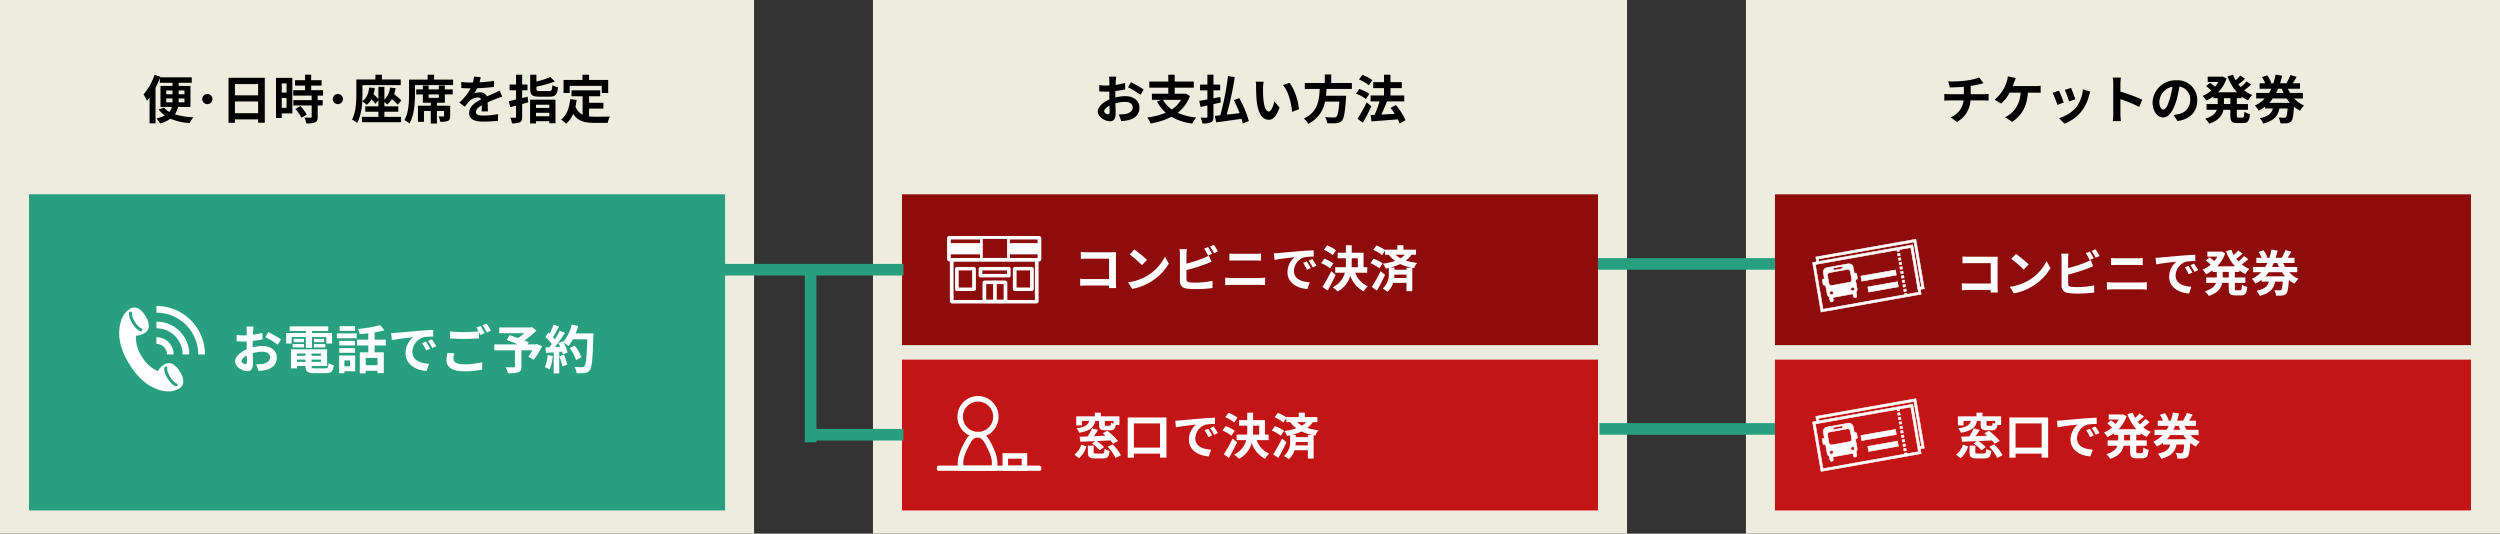 <svg xmlns="http://www.w3.org/2000/svg" xmlns:xlink="http://www.w3.org/1999/xlink" width="862" height="184" viewBox="0 0 862 184">
  <rect x="0" y="0" width="862" height="184" fill="#333333" stroke="none"/>
  <defs>
    <clipPath id="clip-path">
      <path id="パス_545557" data-name="パス 545557" d="M0,0H36.012V25.659H0Z" fill="#fff"/>
    </clipPath>
    <clipPath id="clip-path-2">
      <rect id="長方形_30734" data-name="長方形 30734" width="29.561" height="29.455" fill="#fff"/>
    </clipPath>
  </defs>
  <g id="nagare_tel" transform="translate(-275 -2462)">
    <rect id="長方形_31153" data-name="長方形 31153" width="260" height="184" transform="translate(275 2462)" fill="#edecde"/>
    <rect id="長方形_31157" data-name="長方形 31157" width="260" height="184" transform="translate(877 2462)" fill="#edecde"/>
    <rect id="長方形_31155" data-name="長方形 31155" width="260" height="184" transform="translate(576 2462)" fill="#edecde"/>
    <rect id="長方形_31154" data-name="長方形 31154" width="240" height="109" transform="translate(285 2529)" fill="#28a080"/>
    <path id="パス_545675" data-name="パス 545675" d="M-72.684-5.706V-7.038h2.16v.63c0,.216,0,.468-.018.7Zm0-4.1h2.16V-8.5h-2.16Zm6.282,0V-8.5h-2V-9.81Zm0,4.1h-2.016c.018-.234.018-.468.018-.684v-.648h2Zm2.07,1.566v-7.236H-68.4v-1.08h4.518v-1.872H-74.808l.09-.234-2.016-.63a19.243,19.243,0,0,1-3.78,6.75,15.517,15.517,0,0,1,1.17,2.214,12.889,12.889,0,0,0,.918-1.152V1.53h2.052V-10.71A33.887,33.887,0,0,0-74.9-14.058v1.6h4.374v1.08h-4.14V-4.14h3.924A4.3,4.3,0,0,1-71.6-2.394,6.659,6.659,0,0,1-73.44-3.906l-1.854.648A9.429,9.429,0,0,0-73.152-1.17a10.367,10.367,0,0,1-2.916.99,9.854,9.854,0,0,1,1.3,1.764A11.723,11.723,0,0,0-71.244-.072,20.642,20.642,0,0,0-64.6,1.44a8.448,8.448,0,0,1,1.3-2,25.254,25.254,0,0,1-6.408-1.026,7.3,7.3,0,0,0,1.1-2.556Zm4.068-2.7A1.752,1.752,0,0,0-58.5-5.094,1.748,1.748,0,0,0-56.754-6.84,1.748,1.748,0,0,0-58.5-8.586,1.752,1.752,0,0,0-60.264-6.84ZM-49-1.98V-6.012H-41V-1.98ZM-41-12.006v3.87H-49v-3.87Zm-10.206-2.16V1.35H-49V.18H-41V1.314h2.3v-15.48Zm20.016,1.926v3.168H-32.85V-12.24ZM-32.85-3.816V-7.2h1.656v3.384ZM-29.2-14.148H-34.83V-.324h1.98V-1.908H-29.2ZM-28.134-3.42A12.663,12.663,0,0,1-26.082-.4l1.836-1.062A12.42,12.42,0,0,0-26.424-4.41Zm9.522-4.608V-9.9h-4.1v-1.584h3.6v-1.872h-3.6v-1.89h-2.106v1.89h-3.456v1.872h3.456V-9.9H-28.89v1.872h6.354V-6.48h-6.318v1.854h6.318v3.87c0,.252-.09.324-.378.324-.27,0-1.278,0-2.142-.036a7.22,7.22,0,0,1,.684,2.016,7.969,7.969,0,0,0,3.006-.36c.7-.324.9-.864.9-1.89V-4.626h1.728V-6.48h-1.728V-8.028Zm3.348,1.188A1.752,1.752,0,0,0-13.5-5.094,1.748,1.748,0,0,0-11.754-6.84,1.748,1.748,0,0,0-13.5-8.586,1.752,1.752,0,0,0-15.264-6.84Zm17.8,4.356H7.326V-4.338H2.538V-5.85a8.041,8.041,0,0,1,.954.882,6.686,6.686,0,0,0,1.62-1.854A22.073,22.073,0,0,1,7.146-4.9L8.388-6.372A31.476,31.476,0,0,0,5.9-8.532,11.623,11.623,0,0,0,6.39-10.6l-1.908-.216A6.514,6.514,0,0,1,2.538-6.66v-4.392H.468v4.194A20.926,20.926,0,0,0-1.206-8.514a12.393,12.393,0,0,0,.432-2.16l-1.944-.144c-.216,2.088-.9,3.726-2.376,4.716.054-.954.072-1.836.072-2.61v-2.934H8.172v-1.962h-6.5v-1.62H-.558v1.62h-6.57V-8.73c0,2.628-.108,6.39-1.512,8.964A8.332,8.332,0,0,1-6.822,1.422,19.236,19.236,0,0,0-5.094-6.1a12.083,12.083,0,0,1,1.548,1.26,6.741,6.741,0,0,0,1.62-1.926A13.385,13.385,0,0,1-.558-5.2L.468-6.426v2.088H-4.05v1.854H.468V-.7H-5.184V1.134H8.3V-.7H2.538Zm18.774-4.77H17.784V-8.442h3.528Zm2.07-4.248h-2.07v1.332H17.784V-11.5H15.8v1.332H13.518v1.728H15.8V-5.58H18.54v1.026H14.112v5.58h2.07V-2.736H18.54v4.32h2.106v-4.32h2.466v1.674c0,.162-.072.216-.288.216-.216.018-.936.018-1.6-.018A7.391,7.391,0,0,1,21.8.99,6.882,6.882,0,0,0,24.408.7c.666-.306.81-.828.81-1.728V-4.554H20.646V-5.58h2.736V-8.442h2.7V-10.17h-2.7Zm-3.708-2.052v-1.674H17.442v1.674H11.034v5.04c0,2.628-.108,6.372-1.6,8.928a7.794,7.794,0,0,1,1.746,1.17c1.638-2.772,1.908-7.2,1.908-10.1v-3.15h13.14v-1.89ZM38.214-2.592c-.018-.81-.054-2.124-.072-3.114,1.1-.5,2.106-.9,2.9-1.206a18.9,18.9,0,0,1,2.124-.756l-.9-2.07c-.648.306-1.278.612-1.962.918-.738.324-1.494.63-2.412,1.062a2.428,2.428,0,0,0-2.376-1.386,5.579,5.579,0,0,0-2.016.36,10.889,10.889,0,0,0,1.026-1.8,58.07,58.07,0,0,0,5.814-.468l.018-2.088a41.162,41.162,0,0,1-5.04.522c.216-.72.342-1.332.432-1.764l-2.34-.2a9.92,9.92,0,0,1-.36,2.034h-.864a22.87,22.87,0,0,1-3.132-.2v2.088c.972.09,2.286.126,3.006.126h.216a17.424,17.424,0,0,1-3.924,4.9l1.908,1.422a22.829,22.829,0,0,1,1.656-1.962A4.411,4.411,0,0,1,34.7-7.4a1.393,1.393,0,0,1,1.242.612C33.912-5.742,31.752-4.3,31.752-2.034c0,2.3,2.106,2.97,4.9,2.97a49.319,49.319,0,0,0,5.04-.288l.072-2.322a27.265,27.265,0,0,1-5.058.522c-1.746,0-2.592-.27-2.592-1.26,0-.882.72-1.584,2.034-2.3-.018.774-.036,1.6-.072,2.124Zm13.7-5.076c-.612.162-1.242.324-1.872.486v-2.7h1.836v-1.98H50.04v-3.366H47.934v3.366H45.7v1.98h2.232v3.2c-.918.216-1.782.414-2.5.576l.5,2.034,2-.5V-.738c0,.252-.09.324-.342.342-.234,0-.954,0-1.656-.036A7.63,7.63,0,0,1,46.53,1.53a5.993,5.993,0,0,0,2.718-.378c.612-.342.792-.846.792-1.908V-5.13c.72-.2,1.422-.4,2.124-.594ZM59.4-4.878v1.1H54.81v-1.1ZM54.81-.918V-2.106H59.4V-.918ZM52.776,1.566H54.81V.792H59.4v.7h2.124V-6.642H52.776ZM56.16-9.594c-1.026,0-1.206-.09-1.206-.774v-.756a38.745,38.745,0,0,0,6.372-1.782l-1.584-1.548a28.628,28.628,0,0,1-4.788,1.584v-2.358H52.812v4.878c0,2.07.648,2.682,3.15,2.682h3.492c2.052,0,2.682-.684,2.952-3.222a5.792,5.792,0,0,1-1.944-.774c-.126,1.782-.27,2.07-1.17,2.07Zm10.26-1.8H77.49v2.466H79.7v-4.5H73.116v-1.8H70.848v1.8H64.314v4.5H66.42ZM73.1-3.546h4.95V-5.562H73.1v-2.25H76.95V-9.846h-9.9v2.034h3.834v6.354a4.845,4.845,0,0,1-2.448-2.826c.162-.72.288-1.476.4-2.286L66.6-6.786c-.324,3.078-1.206,5.562-3.15,7a13.107,13.107,0,0,1,1.764,1.458,9.185,9.185,0,0,0,2.412-3.42c1.62,2.574,4.086,3.114,7.416,3.114h4.5A8,8,0,0,1,80.3-.81c-1.206.054-4.176.054-5.148.054A18.6,18.6,0,0,1,73.1-.864Z" transform="translate(405 2503)"/>
    <path id="パス_545674" data-name="パス 545674" d="M-48.978-1.6c-.468,0-1.3-.5-1.3-1.044,0-.63.72-1.368,1.818-1.926.036.936.054,1.746.054,2.2C-48.4-1.764-48.654-1.6-48.978-1.6ZM-46.44-8.01c0-.522,0-1.062.018-1.6a34.426,34.426,0,0,0,3.4-.558l-.054-2.232a24.411,24.411,0,0,1-3.276.666c.018-.45.036-.882.054-1.278.036-.45.108-1.224.144-1.548H-48.6A14.151,14.151,0,0,1-48.474-13c0,.306,0,.828-.018,1.458-.36.018-.7.036-1.026.036a19.529,19.529,0,0,1-2.466-.144l.036,2.16c.774.072,1.674.09,2.484.09.288,0,.612-.018.954-.036v1.494c0,.414,0,.828.018,1.242-2.178.954-4,2.556-4,4.122,0,1.89,2.466,3.384,4.212,3.384,1.152,0,1.962-.576,1.962-2.79,0-.612-.054-1.98-.09-3.4a12.654,12.654,0,0,1,3.348-.486c1.548,0,2.628.7,2.628,1.908,0,1.3-1.152,2.034-2.592,2.286a13.627,13.627,0,0,1-2.2.126l.828,2.286A14.523,14.523,0,0,0-42.048.45c2.826-.7,3.924-2.286,3.924-4.392,0-2.448-2.16-3.906-4.9-3.906a14.508,14.508,0,0,0-3.42.468Zm4.392-2.88A27.078,27.078,0,0,1-37.764-8.3l1.08-1.836a39.377,39.377,0,0,0-4.374-2.5ZM-23.8-6.57a9.618,9.618,0,0,1-3.168,3.312A9.647,9.647,0,0,1-29.988-6.57Zm1.584-2.178-.378.072h-3.366v-2.088h6.588v-2.124h-6.588v-2.34H-28.17v2.34h-6.552v2.124h6.552v2.088h-5.652V-6.57h3.33l-1.584.54a13.911,13.911,0,0,0,3.024,3.888A23.723,23.723,0,0,1-35.442-.5a8.155,8.155,0,0,1,1.17,2.07A24.008,24.008,0,0,0-27.09-.72,19.188,19.188,0,0,0-19.926,1.6,11,11,0,0,1-18.558-.486a20.865,20.865,0,0,1-6.39-1.62,12.726,12.726,0,0,0,4.23-5.8ZM-10.08-5.67l-.144-1.89c-.792.162-1.584.306-2.376.468V-9.846h2.3v-1.98h-2.3v-3.42h-2.088v3.42h-2.538v1.98h2.538V-6.7c-1.062.18-2.016.36-2.808.468l.45,2.106c.72-.144,1.512-.324,2.358-.5V-.81c0,.288-.108.378-.378.4-.252,0-1.134,0-1.944-.036A8.06,8.06,0,0,1-16.4,1.566a6.925,6.925,0,0,0,2.952-.4c.63-.342.846-.864.846-1.962v-4.3ZM-.4.756A37.572,37.572,0,0,0-3.69-7.164L-5.58-6.5a46.919,46.919,0,0,1,2,4.518c-1.512.18-3.024.36-4.446.5A113.485,113.485,0,0,0-5.256-14.4l-2.34-.378A93.194,93.194,0,0,1-10.242-1.224c-.7.072-1.332.126-1.89.18l.468,2.232C-9.288.846-6.03.432-2.916-.036c.162.576.306,1.116.4,1.584ZM4.716-12.816,1.98-12.852a10.331,10.331,0,0,1,.126,1.8c0,1.1.036,3.168.2,4.806C2.808-1.458,4.518.306,6.462.306c1.44,0,2.556-1.1,3.744-4.194l-1.8-2.16c-.342,1.4-1.044,3.492-1.89,3.492C5.4-2.556,4.86-4.3,4.608-6.876,4.5-8.154,4.482-9.5,4.5-10.656A14.125,14.125,0,0,1,4.716-12.816Zm8.91.378-2.268.756c1.944,2.2,2.9,6.39,3.168,9.252l2.358-.9C16.686-6.066,15.318-10.368,13.626-12.438Zm21.492,2.106v-2.052h-7.11v-2.934H25.794v2.934H18.9v2.052h5.148c-.2,3.852-.612,7.956-5.472,10.206a6.843,6.843,0,0,1,1.512,1.818,10.566,10.566,0,0,0,5.778-7.668h4.95C30.564-2.7,30.24-1.134,29.772-.738a1.155,1.155,0,0,1-.864.234c-.522,0-1.782,0-3.024-.126a4.981,4.981,0,0,1,.756,2.106,24.654,24.654,0,0,0,3.078,0A2.657,2.657,0,0,0,31.662.648c.72-.792,1.1-2.808,1.422-7.7a8.757,8.757,0,0,0,.072-.936H26.208c.09-.774.144-1.566.2-2.34Zm7.092-3.024a15.8,15.8,0,0,0-3.438-1.836l-1.188,1.6a13.729,13.729,0,0,1,3.366,1.98Zm-1.062,4.7a14.5,14.5,0,0,0-3.474-1.674l-1.1,1.62A13.867,13.867,0,0,1,39.96-6.858Zm-.9,2.952A53.793,53.793,0,0,1,37.062-.054l1.854,1.368c1.008-1.728,2.052-3.78,2.934-5.652ZM53.622.468a20.943,20.943,0,0,0-3.33-5.238L48.456-3.8c.486.63.99,1.332,1.44,2.052-1.584.09-3.186.18-4.626.252.648-1.35,1.368-3.006,1.944-4.518l-.072-.018H53.19V-8.082H48.438V-10.62h3.906v-2.052H48.438v-2.556H46.206v2.556H42.48v2.052h3.726v2.538H41.58V-6.03h3.078a32.613,32.613,0,0,1-1.71,4.662l-1.35.054.288,2.16c2.43-.18,5.832-.414,9.09-.7a9.94,9.94,0,0,1,.612,1.422Z" transform="translate(706 2503)"/>
    <path id="パス_545673" data-name="パス 545673" d="M-52.506-8.514v-2.862a29.058,29.058,0,0,0,3.024-.594c.306-.072.774-.2,1.386-.342l-1.476-1.98a19.51,19.51,0,0,1-4.536,1.08,42.477,42.477,0,0,1-6.138.288l.558,2.088c1.206-.036,3.1-.09,4.824-.234v2.556H-59.94A15.669,15.669,0,0,1-61.6-8.622V-6.3c.468-.036,1.134-.072,1.692-.072h4.95a7.124,7.124,0,0,1-4.518,5.85l2.286,1.548a9.017,9.017,0,0,0,4.608-7.4h4.662c.486,0,1.1.036,1.584.072V-8.622c-.4.036-1.26.108-1.638.108Zm14.49-2.808c.2-.468.36-.936.5-1.314s.378-1.008.576-1.458l-2.772-.558a7.071,7.071,0,0,1-.378,1.854A11.313,11.313,0,0,1-41.13-10.35a13.784,13.784,0,0,1-3.114,3.708l2.268,1.368a14.759,14.759,0,0,0,2.9-3.78h3.8c-.288,3.762-1.782,5.976-3.672,7.416A6.7,6.7,0,0,1-40.662-.63l2.43,1.62c3.258-2.052,5.13-5.256,5.454-10.044h2.52a18.606,18.606,0,0,1,1.872.072v-2.466a11.8,11.8,0,0,1-1.872.126Zm20.106.612-2.142.7a29.981,29.981,0,0,1,1.458,4l2.16-.756C-16.686-7.6-17.568-9.936-17.91-10.71Zm4.1.5a12.131,12.131,0,0,1-2.286,6.174A12.112,12.112,0,0,1-22.068-.27l1.89,1.926a14.057,14.057,0,0,0,6.03-4.464A14.514,14.514,0,0,0-11.7-8.082c.108-.36.216-.738.432-1.314Zm-8.28.45-2.16.774a36.357,36.357,0,0,1,1.638,4.158l2.2-.828C-20.772-6.66-21.636-8.838-22.086-9.756ZM6.642-6.624A58.789,58.789,0,0,0-.882-9.414V-12.06A19.576,19.576,0,0,1-.72-14.238H-3.528a12.554,12.554,0,0,1,.18,2.178V-1.728a19.261,19.261,0,0,1-.18,2.5H-.72c-.072-.72-.162-1.98-.162-2.5V-6.822a51.991,51.991,0,0,1,6.5,2.682ZM13.914-3.24c-.666,0-1.386-.882-1.386-2.682a5.589,5.589,0,0,1,4.518-5.166,28.612,28.612,0,0,1-.954,4.32C15.372-4.356,14.652-3.24,13.914-3.24ZM18.81.738c4.5-.684,6.8-3.348,6.8-7.092a6.8,6.8,0,0,0-7.2-6.966,7.949,7.949,0,0,0-8.208,7.632C10.206-2.682,11.88-.5,13.842-.5c1.944,0,3.492-2.2,4.554-5.8a38.738,38.738,0,0,0,1.062-4.842,4.412,4.412,0,0,1,3.726,4.716,4.826,4.826,0,0,1-4.05,4.77c-.468.108-.972.2-1.656.288Zm18.216-5.85H34.812V-7.146h2.214ZM40.9-7.146v-.576a12.543,12.543,0,0,0,2.214,1.35,8.164,8.164,0,0,1,1.476-1.854A11.045,11.045,0,0,1,41.8-9.864a29.548,29.548,0,0,0,2.376-1.944l-1.566-1.116A17.436,17.436,0,0,1,40.59-10.98c-.288-.306-.558-.612-.81-.936.738-.54,1.566-1.242,2.3-1.908l-1.62-1.152a17,17,0,0,1-1.6,1.674,12.5,12.5,0,0,1-.9-1.926l-1.926.54A16.468,16.468,0,0,0,39.312-9.18H32.8a12.337,12.337,0,0,0,2.934-4.788l-1.44-.666-.378.072h-4.7v1.836h3.672a10.069,10.069,0,0,1-1.134,1.62c-.5-.432-1.188-.954-1.728-1.332l-1.35,1.116a19.211,19.211,0,0,1,1.782,1.53,11.137,11.137,0,0,1-2.988,1.854,9.308,9.308,0,0,1,1.3,1.62A14.713,14.713,0,0,0,31.158-7.74v.594H32.67v2.034H28.818V-3.15h3.564c-.45,1.206-1.53,2.322-4.014,3.078a8.159,8.159,0,0,1,1.368,1.71c3.33-1.116,4.518-2.9,4.914-4.788h2.376v1.962c0,2,.486,2.628,2.43,2.628h1.962c1.584,0,2.142-.72,2.358-3.1A5.33,5.33,0,0,1,41.85-2.5C41.778-.81,41.688-.45,41.22-.45H39.834c-.5,0-.576-.108-.576-.756V-3.15h3.834V-5.112H39.258V-7.146Zm9.522,1.62a12.475,12.475,0,0,0,1.224-1.512h4.806A11.955,11.955,0,0,0,57.6-5.526ZM54.774-10.4c.18.5.378.972.594,1.44H52.812c.234-.468.468-.954.666-1.44Zm7.254,3.366V-8.964h-4.41a13.548,13.548,0,0,1-.738-1.44h4.158v-1.89H58.554c.4-.63.882-1.422,1.314-2.214l-2.124-.63a18.6,18.6,0,0,1-1.35,2.754l.27.09h-2.5c.27-.846.5-1.728.7-2.61l-2.25-.378a21.3,21.3,0,0,1-.738,2.988H50.544l.576-.216a11.288,11.288,0,0,0-1.4-2.538l-1.782.648a13.248,13.248,0,0,1,1.116,2.106H47.106v1.89h4.032a13.8,13.8,0,0,1-.774,1.44H45.936v1.926h2.952a11.318,11.318,0,0,1-3.4,2.43A10.312,10.312,0,0,1,46.8-2.862a13.638,13.638,0,0,0,2.214-1.4V-3.6H51.7C51.282-2.034,50.31-.9,47.16-.234A5.948,5.948,0,0,1,48.348,1.6c3.924-1.008,5.112-2.754,5.6-5.2h2.826c-.144,1.89-.324,2.736-.576,2.988a.829.829,0,0,1-.648.2c-.36,0-1.1-.018-1.908-.072a4.271,4.271,0,0,1,.63,2,15.708,15.708,0,0,0,2.34-.036A2.1,2.1,0,0,0,58.032.792c.486-.54.738-1.926.936-4.986a11.653,11.653,0,0,0,2.106,1.35,7.485,7.485,0,0,1,1.4-1.764,9.816,9.816,0,0,1-3.42-2.43Z" transform="translate(1007 2503)"/>
    <g id="グループ_108462" data-name="グループ 108462" transform="translate(-17543 655)">
      <rect id="長方形_31127" data-name="長方形 31127" width="240" height="52" transform="translate(18430 1931)" fill="#c31515"/>
      <path id="パス_545583" data-name="パス 545583" d="M19.6,17.032l.3,1.751,10.24-1.813-.305-1.75ZM30.925,6.946l-.809.139.132.769.808-.139Zm-1.792,4.236-11.919,2.1.3,1.75,11.92-2.1Zm.852-4.867.809-.138-.131-.769-.809.138Zm1.2,2.17-.808.138.131.769.808-.138Zm-.657-3.846-.069-.4-.809.138.069.4Zm1.424,13.216.131.769.809-.138-.131-.769Zm5.761.01,1.377-.244L36.184.58,1.67,6.7l.285,1.669L.577,8.616,3.486,25.657,38,19.534l-.068-.4Zm-4.636,1.71-.054-.32-.809.138.055.325L4.155,24.705,1.522,9.28l.571-.1L30.627,4.118l3.795-.673,1.231,7.207,1.4,8.218Zm2.01-17.081L2.762,8.228l-.147-.861,32.9-5.836,2.634,15.425-.571.1ZM32.5,16.178l-.809.138.131.769.809-.138Zm-.789-4.616L30.9,11.7l.131.769.808-.138Zm-.263-1.539-.808.138.131.769.808-.138Zm.526,3.078-.809.138.131.769.809-.138Zm.263,1.538-.809.139.131.769.809-.138ZM15.258,12.277a.449.449,0,0,0-.28.175l-.392-2.159A1.533,1.533,0,0,0,12.8,9.057L5.513,10.38a1.534,1.534,0,0,0-1.235,1.783l.4,2.2a.449.449,0,0,0-.732.424l.23,1.267a.449.449,0,0,0,.834.14L5.6,19.452a1.529,1.529,0,0,0,.748,1.057l.217,1.2a.579.579,0,0,0,1.14-.207l-.153-.841L14.5,19.4l.153.841a.579.579,0,0,0,1.14-.207l-.217-1.2a1.529,1.529,0,0,0,.329-1.253l-.584-3.217a.45.45,0,0,0,.687-.458l-.23-1.267A.45.45,0,0,0,15.258,12.277ZM7.985,10.423,10.5,9.966a.4.4,0,0,1,.144.792l-2.519.457a.4.4,0,0,1-.144-.792ZM5.7,13.1a.876.876,0,0,1,.705-1.019l6.15-1.116a.876.876,0,0,1,1.019.706l.494,2.724a.876.876,0,0,1-.706,1.019l-6.15,1.116A.876.876,0,0,1,6.2,15.82Zm1.661,6.539a.619.619,0,0,1-.873-.36.63.63,0,1,1,.873.36Zm6.4-1.775a.63.63,0,1,1,.734.508.643.643,0,0,1-.734-.508Z" transform="translate(18442.414 1943.882)" fill="#fff" stroke="#fff" stroke-miterlimit="10" stroke-width="0.2"/>
      <path id="パス_545678" data-name="パス 545678" d="M13.94-10.557a4.155,4.155,0,0,1-.867-.408c-.068.952-.136,1.105-.476,1.105H11.424c-.391,0-.476-.051-.476-.442v-1.224H13.94ZM3.026-11.526h2.55c-.391,1.309-1.275,2.108-4.42,2.55a5,5,0,0,1,.986,1.53c3.859-.7,5.049-1.972,5.525-4.08H8.942v1.241c0,1.5.408,1.972,2.159,1.972h1.7c1.224,0,1.717-.408,1.9-1.836H15.98v-2.975H9.571v-1.258H7.5v1.258H1.088v3.145H3.026ZM15.5-4.607a22.212,22.212,0,0,0-3.689-3.5L10.2-7.293c.323.255.646.544.986.85-1.36.051-2.72.119-4.012.17.493-.68,1-1.428,1.462-2.159L6.528-8.959A16.886,16.886,0,0,1,5.032-6.2c-1.037.051-1.989.085-2.8.1L2.5-4.352c1.445-.068,3.247-.136,5.168-.221l-1.173.8A14,14,0,0,1,9.18-1.411L10.659-2.5A12.211,12.211,0,0,0,8.16-4.59c1.513-.068,3.111-.153,4.675-.221a14.126,14.126,0,0,1,.935,1.122ZM2.023,1.309a7.811,7.811,0,0,0,2.55-4.046L2.822-3.366A6.574,6.574,0,0,1,.442.085Zm5.9-1.6c-.714,0-.833-.068-.833-.527v-2.21H5.1V-.8c0,1.666.51,2.193,2.567,2.193h2.584c1.581,0,2.125-.527,2.329-2.6a5.8,5.8,0,0,1-1.734-.7c-.068,1.394-.187,1.615-.8,1.615ZM11.934-2.6a14.866,14.866,0,0,1,2.7,3.825L16.473.289a15.007,15.007,0,0,0-2.856-3.74Zm9.027.272v-8.347h9.01v8.347Zm-2.125-10.4V1.139h2.125V-.238h9.01V1.105H32.2V-12.733ZM46.58-8.84l-1.258.527A13.117,13.117,0,0,1,46.648-5.95l1.292-.578A22.281,22.281,0,0,0,46.58-8.84Zm1.9-.782-1.241.578a14.955,14.955,0,0,1,1.394,2.295l1.275-.612A25.43,25.43,0,0,0,48.484-9.622ZM35.241-11.628l.221,2.312c1.955-.425,5.491-.8,6.953-.952a6.676,6.676,0,0,0-2.482,5.185C39.933-1.428,43.265.476,46.8.7l.782-2.329c-2.856-.136-5.44-1.139-5.44-3.91A5.11,5.11,0,0,1,45.7-10.251a17.385,17.385,0,0,1,3.247-.221l-.017-2.176c-1.19.051-3.026.153-4.76.289-3.077.272-5.865.527-7.276.646C36.567-11.679,35.921-11.645,35.241-11.628Zm25.228,6.8H58.378V-6.749h2.091Zm3.655-1.921v-.544a11.846,11.846,0,0,0,2.091,1.275,7.711,7.711,0,0,1,1.394-1.751,10.432,10.432,0,0,1-2.635-1.547,27.9,27.9,0,0,0,2.244-1.836l-1.479-1.054a16.467,16.467,0,0,1-1.9,1.836c-.272-.289-.527-.578-.765-.884.7-.51,1.479-1.173,2.176-1.8l-1.53-1.088A16.054,16.054,0,0,1,62.2-12.563a11.808,11.808,0,0,1-.85-1.819l-1.819.51a15.553,15.553,0,0,0,3.094,5.2H56.474a11.652,11.652,0,0,0,2.771-4.522l-1.36-.629-.357.068H53.091v1.734h3.468a9.51,9.51,0,0,1-1.071,1.53c-.476-.408-1.122-.9-1.632-1.258l-1.275,1.054a18.144,18.144,0,0,1,1.683,1.445A10.518,10.518,0,0,1,51.442-7.5a8.791,8.791,0,0,1,1.224,1.53A13.9,13.9,0,0,0,54.927-7.31v.561h1.428v1.921H52.717v1.853h3.366c-.425,1.139-1.445,2.193-3.791,2.907a7.705,7.705,0,0,1,1.292,1.615C56.729.493,57.851-1.19,58.225-2.975h2.244v1.853c0,1.887.459,2.482,2.295,2.482h1.853c1.5,0,2.023-.68,2.227-2.924a5.034,5.034,0,0,1-1.819-.8c-.068,1.6-.153,1.938-.6,1.938H63.121c-.476,0-.544-.1-.544-.714V-2.975H66.2V-4.828H62.577V-6.749Zm8.993,1.53a11.783,11.783,0,0,0,1.156-1.428h4.539A11.291,11.291,0,0,0,79.9-5.219Zm4.114-4.607c.17.476.357.918.561,1.36H75.378c.221-.442.442-.9.629-1.36Zm6.851,3.179V-8.466H79.917a12.8,12.8,0,0,1-.7-1.36h3.927v-1.785H80.8c.374-.6.833-1.343,1.241-2.091L80.036-14.3a17.562,17.562,0,0,1-1.275,2.6l.255.085H76.653c.255-.8.476-1.632.663-2.465l-2.125-.357a20.117,20.117,0,0,1-.7,2.822H73.236l.544-.2a10.661,10.661,0,0,0-1.326-2.4l-1.683.612a12.512,12.512,0,0,1,1.054,1.989H69.989v1.785H73.8a13.034,13.034,0,0,1-.731,1.36H68.884v1.819h2.788a10.689,10.689,0,0,1-3.213,2.3A9.739,9.739,0,0,1,69.7-2.7a12.88,12.88,0,0,0,2.091-1.326V-3.4h2.533C73.933-1.921,73.015-.85,70.04-.221a5.618,5.618,0,0,1,1.122,1.734c3.706-.952,4.828-2.6,5.287-4.913h2.669c-.136,1.785-.306,2.584-.544,2.822a.783.783,0,0,1-.612.187c-.34,0-1.037-.017-1.8-.068a4.034,4.034,0,0,1,.6,1.887,14.835,14.835,0,0,0,2.21-.034A1.98,1.98,0,0,0,80.308.748c.459-.51.7-1.819.884-4.709a11.006,11.006,0,0,0,1.989,1.275,7.069,7.069,0,0,1,1.326-1.666,9.271,9.271,0,0,1-3.23-2.3Z" transform="translate(18492 1963.667)" fill="#fff"/>
    </g>
    <g id="グループ_108463" data-name="グループ 108463" transform="translate(-17543 655)">
      <rect id="長方形_31128" data-name="長方形 31128" width="240" height="52" transform="translate(18129 1931)" fill="#c31515"/>
      <g id="グループ_108450" data-name="グループ 108450" transform="translate(18141.029 1943.668)">
        <g id="マスクグループ_4" data-name="マスクグループ 4" transform="translate(0 0)" clip-path="url(#clip-path)">
          <path id="パス_545554" data-name="パス 545554" d="M5.177-1.915A7.029,7.029,0,0,1,10.191.171a7.146,7.146,0,0,1,0,10.074,7.069,7.069,0,0,1-10.029,0A7.146,7.146,0,0,1,.162.171,7.029,7.029,0,0,1,5.177-1.915Zm0,12.344a5.221,5.221,0,1,0-5.2-5.221A5.215,5.215,0,0,0,5.177,10.429Z" transform="translate(9.009 1.81)" fill="#fff"/>
          <path id="パス_545548" data-name="パス 545548" d="M23.429,27.912a3.9,3.9,0,0,1,2.233.738,6.187,6.187,0,0,1,1.765,2c1.606,2.768,3.619,6.83,2.549,10.137a.947.947,0,0,1-.9.657H17.782a.947.947,0,0,1-.9-.657c-1.069-3.307.943-7.369,2.55-10.136a6.186,6.186,0,0,1,1.765-2A3.9,3.9,0,0,1,23.429,27.912Zm4.9,11.633a7.862,7.862,0,0,0-.471-3.588,24.532,24.532,0,0,0-2.066-4.345,4.322,4.322,0,0,0-1.211-1.4,2,2,0,0,0-1.152-.4,2.994,2.994,0,0,0-2.362,1.8A24.535,24.535,0,0,0,19,35.958a7.863,7.863,0,0,0-.471,3.588Z" transform="translate(-9.392 -15.684)" fill="#fff"/>
          <path id="パス_545555" data-name="パス 545555" d="M33.359-.013H-.968a.949.949,0,0,1-.947-.951.949.949,0,0,1,.947-.951H33.359a.949.949,0,0,1,.947.951A.949.949,0,0,1,33.359-.013Z" transform="translate(1.81 25.777)" fill="#fff"/>
          <path id="パス_545556" data-name="パス 545556" d="M-1.915-1.915h8.5v6.18h-8.5Zm6.606,1.9H-.021V2.362H4.691Z" transform="translate(24.571 21.499)" fill="#fff"/>
        </g>
      </g>
      <path id="パス_545677" data-name="パス 545677" d="M13.94-10.557a4.155,4.155,0,0,1-.867-.408c-.068.952-.136,1.105-.476,1.105H11.424c-.391,0-.476-.051-.476-.442v-1.224H13.94ZM3.026-11.526h2.55c-.391,1.309-1.275,2.108-4.42,2.55a5,5,0,0,1,.986,1.53c3.859-.7,5.049-1.972,5.525-4.08H8.942v1.241c0,1.5.408,1.972,2.159,1.972h1.7c1.224,0,1.717-.408,1.9-1.836H15.98v-2.975H9.571v-1.258H7.5v1.258H1.088v3.145H3.026ZM15.5-4.607a22.212,22.212,0,0,0-3.689-3.5L10.2-7.293c.323.255.646.544.986.85-1.36.051-2.72.119-4.012.17.493-.68,1-1.428,1.462-2.159L6.528-8.959A16.886,16.886,0,0,1,5.032-6.2c-1.037.051-1.989.085-2.8.1L2.5-4.352c1.445-.068,3.247-.136,5.168-.221l-1.173.8A14,14,0,0,1,9.18-1.411L10.659-2.5A12.211,12.211,0,0,0,8.16-4.59c1.513-.068,3.111-.153,4.675-.221a14.126,14.126,0,0,1,.935,1.122ZM2.023,1.309a7.811,7.811,0,0,0,2.55-4.046L2.822-3.366A6.574,6.574,0,0,1,.442.085Zm5.9-1.6c-.714,0-.833-.068-.833-.527v-2.21H5.1V-.8c0,1.666.51,2.193,2.567,2.193h2.584c1.581,0,2.125-.527,2.329-2.6a5.8,5.8,0,0,1-1.734-.7c-.068,1.394-.187,1.615-.8,1.615ZM11.934-2.6a14.866,14.866,0,0,1,2.7,3.825L16.473.289a15.007,15.007,0,0,0-2.856-3.74Zm9.027.272v-8.347h9.01v8.347Zm-2.125-10.4V1.139h2.125V-.238h9.01V1.105H32.2V-12.733ZM46.58-8.84l-1.258.527A13.117,13.117,0,0,1,46.648-5.95l1.292-.578A22.281,22.281,0,0,0,46.58-8.84Zm1.9-.782-1.241.578a14.955,14.955,0,0,1,1.394,2.295l1.275-.612A25.43,25.43,0,0,0,48.484-9.622ZM35.241-11.628l.221,2.312c1.955-.425,5.491-.8,6.953-.952a6.676,6.676,0,0,0-2.482,5.185C39.933-1.428,43.265.476,46.8.7l.782-2.329c-2.856-.136-5.44-1.139-5.44-3.91A5.11,5.11,0,0,1,45.7-10.251a17.385,17.385,0,0,1,3.247-.221l-.017-2.176c-1.19.051-3.026.153-4.76.289-3.077.272-5.865.527-7.276.646C36.567-11.679,35.921-11.645,35.241-11.628Zm21.437-1.02A13.441,13.441,0,0,0,53.6-14.331L52.5-12.818a11.674,11.674,0,0,1,3.009,1.836Zm-.935,4.522A11.862,11.862,0,0,0,52.6-9.741L51.527-8.228a13.2,13.2,0,0,1,3.06,1.785ZM54.995-5.44A51.215,51.215,0,0,1,51.986-.017l1.768,1.258c.952-1.666,1.938-3.621,2.788-5.423Zm7.072-4.454h2.108v3.077H62.016c.034-.561.051-1.105.051-1.666Zm5.355,4.981v-1.9H66.147V-11.8h-4.08v-2.584H60.061V-11.8H57.222v1.9h2.839V-8.5q0,.841-.051,1.683H56.389v1.9H59.7A7.626,7.626,0,0,1,55.488.1,7.706,7.706,0,0,1,57.171,1.53a8.5,8.5,0,0,0,4.4-5.457A9.587,9.587,0,0,0,66.2,1.513,7.513,7.513,0,0,1,67.609-.255a7.972,7.972,0,0,1-4.335-4.658Zm4.624-.527A54.011,54.011,0,0,1,69-.017l1.768,1.258c.952-1.666,1.955-3.621,2.805-5.423Zm.7-2.686A11.862,11.862,0,0,0,69.6-9.741L68.527-8.228a13.2,13.2,0,0,1,3.06,1.785Zm8.211,1.479v.7H76.789V-6.7H75.361a20.407,20.407,0,0,0,3.434-1.207,17.986,17.986,0,0,0,3.927,1.258ZM76.687-3.094a9.956,9.956,0,0,0,.1-1.173h4.165v1.173Zm3.689-8.024A6.6,6.6,0,0,1,78.9-9.894a8.747,8.747,0,0,1-1.7-1.224Zm3.859,0v-1.751H79.9v-1.513H77.809v1.513H73.542v.119A13.743,13.743,0,0,0,70.6-14.314l-1.1,1.5A11.674,11.674,0,0,1,72.5-10.982l1.037-1.479v1.343h1.326a10.479,10.479,0,0,0,2.125,2.125,21.2,21.2,0,0,1-4.148.952,8.36,8.36,0,0,1,.952,1.7c.357-.068.714-.153,1.054-.238v1.853a6.5,6.5,0,0,1-2.125,5.3,8.6,8.6,0,0,1,1.615,1.071,6.272,6.272,0,0,0,2.006-3.077h4.607V1.445h1.989V-6.6l.612.119A4.95,4.95,0,0,1,84.643-8.3a23.869,23.869,0,0,1-3.893-.8,8.274,8.274,0,0,0,1.9-2.023Z" transform="translate(18188 1963.667)" fill="#fff"/>
    </g>
    <g id="グループ_108461" data-name="グループ 108461" transform="translate(-17543 541)">
      <rect id="長方形_31122" data-name="長方形 31122" width="240" height="52" transform="translate(18430 1988)" fill="#8e0c0c"/>
      <path id="パス_545576" data-name="パス 545576" d="M19.6,17.032l.3,1.751,10.24-1.813-.305-1.75ZM30.925,6.946l-.809.139.132.769.808-.139Zm-1.792,4.236-11.919,2.1.3,1.75,11.92-2.1Zm.852-4.867.809-.138-.131-.769-.809.138Zm1.2,2.17-.808.138.131.769.808-.138Zm-.657-3.846-.069-.4-.809.138.069.4Zm1.424,13.216.131.769.809-.138-.131-.769Zm5.761.01,1.377-.244L36.184.58,1.67,6.7l.285,1.669L.577,8.616,3.486,25.657,38,19.534l-.068-.4Zm-4.636,1.71-.054-.32-.809.138.055.325L4.155,24.705,1.522,9.28l.571-.1L30.627,4.118l3.795-.673,1.231,7.207,1.4,8.218Zm2.01-17.081L2.762,8.228l-.147-.861,32.9-5.836,2.634,15.425-.571.1ZM32.5,16.178l-.809.138.131.769.809-.138Zm-.789-4.616L30.9,11.7l.131.769.808-.138Zm-.263-1.539-.808.138.131.769.808-.138Zm.526,3.078-.809.138.131.769.809-.138Zm.263,1.538-.809.139.131.769.809-.138ZM15.258,12.277a.449.449,0,0,0-.28.175l-.392-2.159A1.533,1.533,0,0,0,12.8,9.057L5.513,10.38a1.534,1.534,0,0,0-1.235,1.783l.4,2.2a.449.449,0,0,0-.732.424l.23,1.267a.449.449,0,0,0,.834.14L5.6,19.452a1.529,1.529,0,0,0,.748,1.057l.217,1.2a.579.579,0,0,0,1.14-.207l-.153-.841L14.5,19.4l.153.841a.579.579,0,0,0,1.14-.207l-.217-1.2a1.529,1.529,0,0,0,.329-1.253l-.584-3.217a.45.45,0,0,0,.687-.458l-.23-1.267A.45.45,0,0,0,15.258,12.277ZM7.985,10.423,10.5,9.966a.4.4,0,0,1,.144.792l-2.519.457a.4.4,0,0,1-.144-.792ZM5.7,13.1a.876.876,0,0,1,.705-1.019l6.15-1.116a.876.876,0,0,1,1.019.706l.494,2.724a.876.876,0,0,1-.706,1.019l-6.15,1.116A.876.876,0,0,1,6.2,15.82Zm1.661,6.539a.619.619,0,0,1-.873-.36.63.63,0,1,1,.873.36Zm6.4-1.775a.63.63,0,1,1,.734.508.643.643,0,0,1-.734-.508Z" transform="translate(18442.414 2002.916)" fill="#fff" stroke="#fff" stroke-miterlimit="10" stroke-width="0.2"/>
      <path id="パス_545676" data-name="パス 545676" d="M14.841.374c-.034-.51-.068-1.411-.068-2.006v-8.806c0-.493.034-1.173.051-1.564-.289.017-1,.034-1.5.034H4.777c-.6,0-1.479-.034-2.108-.1v2.363c.476-.034,1.394-.068,2.108-.068H12.41v7.038H4.573c-.765,0-1.53-.051-2.125-.1V-.408c.561-.051,1.53-.1,2.193-.1h7.752c0,.323,0,.612-.017.884ZM21.1-12.92l-1.6,1.7a35.347,35.347,0,0,1,4.25,3.672l1.734-1.785A35.7,35.7,0,0,0,21.1-12.92ZM18.972-1.6,20.4.646a18.41,18.41,0,0,0,6.307-2.4A18.077,18.077,0,0,0,33-8.041l-1.326-2.4a16.12,16.12,0,0,1-6.188,6.613A17.522,17.522,0,0,1,18.972-1.6Zm28.934-9.843c-.323-.629-.935-1.7-1.36-2.329l-1.343.561a18.834,18.834,0,0,1,1.326,2.346Zm-8.823,5.61a58.679,58.679,0,0,0,6.664-2.074c.561-.2,1.326-.527,1.989-.8l-.918-2.159a10.994,10.994,0,0,1-1.853.918,42.873,42.873,0,0,1-5.882,1.887v-3.213a12.973,12.973,0,0,1,.136-1.768H36.7a14.3,14.3,0,0,1,.136,1.768v9.265A2.427,2.427,0,0,0,39.168.527a18.659,18.659,0,0,0,2.856.2A48.308,48.308,0,0,0,48.076.374V-2.108a28.8,28.8,0,0,1-5.916.6,15.9,15.9,0,0,1-1.972-.1c-.765-.153-1.1-.34-1.1-1.071Zm8.126-8.16a18.023,18.023,0,0,1,1.377,2.346l1.343-.578a21.166,21.166,0,0,0-1.377-2.312ZM52.462-.629c.629-.051,1.462-.1,2.125-.1h9.758a18.467,18.467,0,0,1,1.87.1v-2.6a17.259,17.259,0,0,1-1.87.119H54.587c-.663,0-1.462-.068-2.125-.119ZM53.89-9.078c.578-.034,1.36-.068,2.006-.068h7.021c.6,0,1.394.051,1.887.068v-2.465c-.476.051-1.207.1-1.887.1H55.879c-.578,0-1.377-.034-1.989-.1Zm26.69.238-1.258.527A13.117,13.117,0,0,1,80.648-5.95l1.292-.578A22.28,22.28,0,0,0,80.58-8.84Zm1.9-.782-1.241.578a14.955,14.955,0,0,1,1.394,2.295l1.275-.612A25.43,25.43,0,0,0,82.484-9.622ZM69.241-11.628l.221,2.312c1.955-.425,5.491-.8,6.953-.952a6.676,6.676,0,0,0-2.482,5.185C73.933-1.428,77.265.476,80.8.7l.782-2.329c-2.856-.136-5.44-1.139-5.44-3.91A5.11,5.11,0,0,1,79.7-10.251a17.385,17.385,0,0,1,3.247-.221l-.017-2.176c-1.19.051-3.026.153-4.76.289-3.077.272-5.865.527-7.276.646C70.567-11.679,69.921-11.645,69.241-11.628Zm25.228,6.8H92.378V-6.749h2.091Zm3.655-1.921v-.544a11.846,11.846,0,0,0,2.091,1.275,7.711,7.711,0,0,1,1.394-1.751,10.432,10.432,0,0,1-2.635-1.547,27.9,27.9,0,0,0,2.244-1.836l-1.479-1.054a16.467,16.467,0,0,1-1.9,1.836c-.272-.289-.527-.578-.765-.884.7-.51,1.479-1.173,2.176-1.8l-1.53-1.088A16.055,16.055,0,0,1,96.2-12.563a11.809,11.809,0,0,1-.85-1.819l-1.819.51a15.553,15.553,0,0,0,3.094,5.2H90.474a11.652,11.652,0,0,0,2.771-4.522l-1.36-.629-.357.068H87.091v1.734h3.468a9.51,9.51,0,0,1-1.071,1.53c-.476-.408-1.122-.9-1.632-1.258l-1.275,1.054a18.144,18.144,0,0,1,1.683,1.445A10.518,10.518,0,0,1,85.442-7.5a8.791,8.791,0,0,1,1.224,1.53A13.9,13.9,0,0,0,88.927-7.31v.561h1.428v1.921H86.717v1.853h3.366c-.425,1.139-1.445,2.193-3.791,2.907a7.705,7.705,0,0,1,1.292,1.615C90.729.493,91.851-1.19,92.225-2.975h2.244v1.853c0,1.887.459,2.482,2.295,2.482h1.853c1.5,0,2.023-.68,2.227-2.924a5.034,5.034,0,0,1-1.819-.8c-.068,1.6-.153,1.938-.6,1.938H97.121c-.476,0-.544-.1-.544-.714V-2.975H100.2V-4.828H96.577V-6.749Zm8.993,1.53a11.783,11.783,0,0,0,1.156-1.428h4.539A11.291,11.291,0,0,0,113.9-5.219Zm4.114-4.607c.17.476.357.918.561,1.36h-2.414c.221-.442.442-.9.629-1.36Zm6.851,3.179V-8.466h-4.165a12.8,12.8,0,0,1-.7-1.36h3.927v-1.785H114.8c.374-.6.833-1.343,1.241-2.091l-2.006-.595a17.562,17.562,0,0,1-1.275,2.6l.255.085h-2.363c.255-.8.476-1.632.663-2.465l-2.125-.357a20.117,20.117,0,0,1-.7,2.822h-1.258l.544-.2a10.661,10.661,0,0,0-1.326-2.4l-1.683.612a12.512,12.512,0,0,1,1.054,1.989h-1.836v1.785H107.8a13.034,13.034,0,0,1-.731,1.36h-4.182v1.819h2.788a10.689,10.689,0,0,1-3.213,2.3A9.739,9.739,0,0,1,103.7-2.7a12.88,12.88,0,0,0,2.091-1.326V-3.4h2.533c-.391,1.479-1.309,2.55-4.284,3.179a5.618,5.618,0,0,1,1.122,1.734c3.706-.952,4.828-2.6,5.287-4.913h2.669c-.136,1.785-.306,2.584-.544,2.822a.783.783,0,0,1-.612.187c-.34,0-1.037-.017-1.8-.068a4.034,4.034,0,0,1,.6,1.887,14.835,14.835,0,0,0,2.21-.034,1.98,1.98,0,0,0,1.343-.646c.459-.51.7-1.819.884-4.709a11.006,11.006,0,0,0,1.989,1.275,7.069,7.069,0,0,1,1.326-1.666,9.271,9.271,0,0,1-3.23-2.3Z" transform="translate(18492 2021.5)" fill="#fff"/>
    </g>
    <g id="グループ_108459" data-name="グループ 108459" transform="translate(-17543 541)">
      <rect id="長方形_31113" data-name="長方形 31113" width="240" height="52" transform="translate(18129 1988)" fill="#8e0c0c"/>
      <g id="グループ_108441" data-name="グループ 108441" transform="translate(-62.443 35.364)">
        <path id="パス_545559" data-name="パス 545559" d="M282.415,45.418H251.577a.8.8,0,0,1-.822-.77V37.394a.8.8,0,0,1,.822-.769h30.838a.8.8,0,0,1,.822.769v7.254a.8.8,0,0,1-.822.77m-30.387-1.206h29.936V37.831H252.028Z" transform="translate(17956.246 1930.375)" fill="#fff"/>
        <path id="パス_545560" data-name="パス 545560" d="M300.361,100.771c0,.4-.083.73-.186.73H269.338c-.1,0-.186-.327-.186-.73V98.387c0-.4.083-.73.186-.73h30.838c.1,0,.186.327.186.73Z" transform="translate(17938.637 1871.818)" fill="#fff"/>
        <path id="パス_545562" data-name="パス 545562" d="M302.841,239.449H273.876a.791.791,0,0,1-.812-.767v-14.15a.791.791,0,0,1,.812-.767h28.965a.791.791,0,0,1,.812.767v14.15a.791.791,0,0,1-.812.767m-28.5-1.206H302.38V224.971H274.337Z" transform="translate(17934.893 1750.823)" fill="#fff"/>
        <path id="パス_545563" data-name="パス 545563" d="M543.947,423.476h-7a.75.75,0,0,1-.774-.721V416.41a.75.75,0,0,1,.774-.72h7a.75.75,0,0,1,.774.72v6.346a.75.75,0,0,1-.774.721m-6.5-1.206h6v-5.375h-6Z" transform="translate(17683.049 1566.68)" fill="#fff"/>
        <path id="パス_545564" data-name="パス 545564" d="M621.795,423.335a.62.62,0,0,1-.637-.6v-6.44a.638.638,0,0,1,1.273,0v6.44a.62.62,0,0,1-.637.6" transform="translate(17601.701 1566.679)" fill="#fff"/>
        <path id="パス_545565" data-name="パス 545565" d="M515.191,303.3h-9.759a.62.62,0,0,1-.637-.6v-2.407a.62.62,0,0,1,.637-.6h9.759a.62.62,0,0,1,.636.6v2.407a.62.62,0,0,1-.636.6m-9.123-1.206h8.486v-1.2h-8.486Z" transform="translate(17713.082 1677.983)" fill="#fff"/>
        <path id="パス_545566" data-name="パス 545566" d="M536.4,58.005a.145.145,0,0,1-.151.139H527.22a.145.145,0,0,1-.151-.139V50.824a.145.145,0,0,1,.151-.139h9.028a.145.145,0,0,1,.151.139Z" transform="translate(17691.762 1916.885)" fill="#8e0c0c"/>
        <path id="パス_545567" data-name="パス 545567" d="M525.574,47.9h-9.028a.611.611,0,0,1-.628-.591V40.125a.611.611,0,0,1,.628-.591h9.028a.611.611,0,0,1,.628.591v7.181a.611.611,0,0,1-.628.591m-8.7-.9h8.375V40.438h-8.375Z" transform="translate(17702.436 1927.584)" fill="#fff"/>
        <path id="パス_545570" data-name="パス 545570" d="M320.887,308h-5.6a.745.745,0,0,1-.8-.7v-6.913a.745.745,0,0,1,.8-.7h5.6a.745.745,0,0,1,.8.7V307.3a.745.745,0,0,1-.8.7m-5.123-1.206h4.646v-5.907h-4.646Z" transform="translate(17895.238 1677.983)" fill="#fff"/>
        <path id="パス_545571" data-name="パス 545571" d="M787.008,308h-5.6a.745.745,0,0,1-.8-.7v-6.913a.745.745,0,0,1,.8-.7h5.6a.745.745,0,0,1,.8.7V307.3a.745.745,0,0,1-.8.7m-5.123-1.206h4.646v-5.907h-4.646Z" transform="translate(17449.074 1677.983)" fill="#fff"/>
      </g>
      <path id="パス_545679" data-name="パス 545679" d="M14.841.374c-.034-.51-.068-1.411-.068-2.006v-8.806c0-.493.034-1.173.051-1.564-.289.017-1,.034-1.5.034H4.777c-.6,0-1.479-.034-2.108-.1v2.363c.476-.034,1.394-.068,2.108-.068H12.41v7.038H4.573c-.765,0-1.53-.051-2.125-.1V-.408c.561-.051,1.53-.1,2.193-.1h7.752c0,.323,0,.612-.017.884ZM21.1-12.92l-1.6,1.7a35.347,35.347,0,0,1,4.25,3.672l1.734-1.785A35.7,35.7,0,0,0,21.1-12.92ZM18.972-1.6,20.4.646a18.41,18.41,0,0,0,6.307-2.4A18.077,18.077,0,0,0,33-8.041l-1.326-2.4a16.12,16.12,0,0,1-6.188,6.613A17.522,17.522,0,0,1,18.972-1.6Zm28.934-9.843c-.323-.629-.935-1.7-1.36-2.329l-1.343.561a18.834,18.834,0,0,1,1.326,2.346Zm-8.823,5.61a58.679,58.679,0,0,0,6.664-2.074c.561-.2,1.326-.527,1.989-.8l-.918-2.159a10.994,10.994,0,0,1-1.853.918,42.873,42.873,0,0,1-5.882,1.887v-3.213a12.973,12.973,0,0,1,.136-1.768H36.7a14.3,14.3,0,0,1,.136,1.768v9.265A2.427,2.427,0,0,0,39.168.527a18.659,18.659,0,0,0,2.856.2A48.308,48.308,0,0,0,48.076.374V-2.108a28.8,28.8,0,0,1-5.916.6,15.9,15.9,0,0,1-1.972-.1c-.765-.153-1.1-.34-1.1-1.071Zm8.126-8.16a18.023,18.023,0,0,1,1.377,2.346l1.343-.578a21.166,21.166,0,0,0-1.377-2.312ZM52.462-.629c.629-.051,1.462-.1,2.125-.1h9.758a18.467,18.467,0,0,1,1.87.1v-2.6a17.259,17.259,0,0,1-1.87.119H54.587c-.663,0-1.462-.068-2.125-.119ZM53.89-9.078c.578-.034,1.36-.068,2.006-.068h7.021c.6,0,1.394.051,1.887.068v-2.465c-.476.051-1.207.1-1.887.1H55.879c-.578,0-1.377-.034-1.989-.1Zm26.69.238-1.258.527A13.117,13.117,0,0,1,80.648-5.95l1.292-.578A22.28,22.28,0,0,0,80.58-8.84Zm1.9-.782-1.241.578a14.955,14.955,0,0,1,1.394,2.295l1.275-.612A25.43,25.43,0,0,0,82.484-9.622ZM69.241-11.628l.221,2.312c1.955-.425,5.491-.8,6.953-.952a6.676,6.676,0,0,0-2.482,5.185C73.933-1.428,77.265.476,80.8.7l.782-2.329c-2.856-.136-5.44-1.139-5.44-3.91A5.11,5.11,0,0,1,79.7-10.251a17.385,17.385,0,0,1,3.247-.221l-.017-2.176c-1.19.051-3.026.153-4.76.289-3.077.272-5.865.527-7.276.646C70.567-11.679,69.921-11.645,69.241-11.628Zm21.437-1.02A13.441,13.441,0,0,0,87.6-14.331l-1.1,1.513A11.674,11.674,0,0,1,89.5-10.982Zm-.935,4.522A11.862,11.862,0,0,0,86.6-9.741L85.527-8.228a13.2,13.2,0,0,1,3.06,1.785ZM89-5.44A51.216,51.216,0,0,1,85.986-.017l1.768,1.258c.952-1.666,1.938-3.621,2.788-5.423Zm7.072-4.454h2.108v3.077H96.016c.034-.561.051-1.105.051-1.666Zm5.355,4.981v-1.9h-1.275V-11.8h-4.08v-2.584H94.061V-11.8H91.222v1.9h2.839V-8.5q0,.841-.051,1.683H90.389v1.9H93.7A7.626,7.626,0,0,1,89.488.1,7.706,7.706,0,0,1,91.171,1.53a8.5,8.5,0,0,0,4.4-5.457,9.587,9.587,0,0,0,4.624,5.44,7.513,7.513,0,0,1,1.411-1.768,7.972,7.972,0,0,1-4.335-4.658Zm4.624-.527A54.011,54.011,0,0,1,103-.017l1.768,1.258c.952-1.666,1.955-3.621,2.805-5.423Zm.7-2.686A11.862,11.862,0,0,0,103.6-9.741l-1.071,1.513a13.2,13.2,0,0,1,3.06,1.785Zm8.211,1.479v.7h-4.165V-6.7h-1.428a20.407,20.407,0,0,0,3.434-1.207,17.986,17.986,0,0,0,3.927,1.258Zm-4.267,3.553a9.956,9.956,0,0,0,.1-1.173h4.165v1.173Zm3.689-8.024A6.6,6.6,0,0,1,112.9-9.894a8.747,8.747,0,0,1-1.7-1.224Zm3.859,0v-1.751H113.9v-1.513h-2.091v1.513h-4.267v.119a13.743,13.743,0,0,0-2.941-1.564l-1.1,1.5a11.674,11.674,0,0,1,3.009,1.836l1.037-1.479v1.343h1.326a10.479,10.479,0,0,0,2.125,2.125,21.2,21.2,0,0,1-4.148.952,8.36,8.36,0,0,1,.952,1.7c.357-.068.714-.153,1.054-.238v1.853a6.5,6.5,0,0,1-2.125,5.3,8.6,8.6,0,0,1,1.615,1.071,6.272,6.272,0,0,0,2.006-3.077h4.607V1.445h1.989V-6.6l.612.119A4.95,4.95,0,0,1,118.643-8.3a23.869,23.869,0,0,1-3.893-.8,8.274,8.274,0,0,0,1.9-2.023Z" transform="translate(18188 2019.953)" fill="#fff"/>
    </g>
    <line id="線_4449" data-name="線 4449" x2="64" transform="translate(522.5 2555)" fill="none" stroke="#28a080" stroke-width="4"/>
    <line id="線_4453" data-name="線 4453" x2="33" transform="translate(553.5 2611.894)" fill="none" stroke="#28a080" stroke-width="4"/>
    <line id="線_4450" data-name="線 4450" x2="61" transform="translate(826 2553)" fill="none" stroke="#28a080" stroke-width="4"/>
    <line id="線_4454" data-name="線 4454" x2="60.5" transform="translate(826.5 2609.894)" fill="none" stroke="#28a080" stroke-width="4"/>
    <line id="線_4447" data-name="線 4447" y2="59.5" transform="translate(554.5 2555)" fill="none" stroke="#28a080" stroke-width="4"/>
    <path id="パス_545672" data-name="パス 545672" d="M-57.978-1.6c-.468,0-1.3-.5-1.3-1.044,0-.63.72-1.368,1.818-1.926.036.936.054,1.746.054,2.2C-57.4-1.764-57.654-1.6-57.978-1.6ZM-55.44-8.01c0-.522,0-1.062.018-1.6a34.426,34.426,0,0,0,3.4-.558l-.054-2.232a24.411,24.411,0,0,1-3.276.666c.018-.45.036-.882.054-1.278.036-.45.108-1.224.144-1.548H-57.6A14.151,14.151,0,0,1-57.474-13c0,.306,0,.828-.018,1.458-.36.018-.7.036-1.026.036a19.529,19.529,0,0,1-2.466-.144l.036,2.16c.774.072,1.674.09,2.484.09.288,0,.612-.018.954-.036v1.494c0,.414,0,.828.018,1.242-2.178.954-4,2.556-4,4.122,0,1.89,2.466,3.384,4.212,3.384,1.152,0,1.962-.576,1.962-2.79,0-.612-.054-1.98-.09-3.4a12.654,12.654,0,0,1,3.348-.486c1.548,0,2.628.7,2.628,1.908,0,1.3-1.152,2.034-2.592,2.286a13.627,13.627,0,0,1-2.2.126l.828,2.286A14.523,14.523,0,0,0-51.048.45c2.826-.7,3.924-2.286,3.924-4.392,0-2.448-2.16-3.906-4.9-3.906a14.508,14.508,0,0,0-3.42.468Zm4.392-2.88A27.078,27.078,0,0,1-46.764-8.3l1.08-1.836a39.377,39.377,0,0,0-4.374-2.5Zm9.054-.036h4.9v3.744h2.088v-3.744h4.95v2.232h1.98v-3.654h-6.93v-.684h5.616v-1.584H-42.66v1.584H-37.1v.684h-6.786v3.654h1.89Zm7.668,3.564H-30.4v-1.17h-3.924Zm0-2.952v1.152h3.51v-1.152Zm-3.42,0h-3.546v1.152h3.546Zm-3.888,2.952h3.888v-1.17h-3.888Zm1.44,4.968v-.774h2.988v.774Zm2.988-2.862v.792h-2.988v-.792Zm5.31.792h-3.258v-.792H-31.9Zm-3.258,2.07v-.774H-31.9v.774Zm1.3,2.268c-1.1,0-1.3-.108-1.3-.774V-.954h5.382V-6.7H-42.228V-.162h2.034V-.954h2.988V-.9c0,1.89.684,2.412,3.15,2.412h3.78c1.962,0,2.538-.594,2.79-2.754a5.474,5.474,0,0,1-1.782-.684c-.126,1.53-.288,1.8-1.188,1.8Zm13.716-14.562h-5.31v1.62h5.31ZM-21.888-2.9V-.846h-1.926V-2.9ZM-20.07-4.59h-5.544V1.548h1.8v-.7h3.744Zm-5.49-.918h5.4v-1.62h-5.4Zm5.4-4.122h-5.4v1.6h5.4Zm-6.246-.882h6.84V-12.2h-6.84Zm14.022,9.288H-16.47v-2.52h4.086Zm2.862-6.822v-2h-3.87v-2.5a27.373,27.373,0,0,0,3.4-.738L-11.5-15.066a39.345,39.345,0,0,1-7.632,1.314,7,7,0,0,1,.576,1.8c.954-.072,1.98-.162,2.988-.288v2.2h-3.87v2h3.87V-5.67H-18.5V1.566h2.034V.7h4.086v.792h2.142V-5.67h-3.15V-8.046ZM4.32-9.36,2.988-8.8a13.888,13.888,0,0,1,1.4,2.5L5.76-6.912A23.59,23.59,0,0,0,4.32-9.36Zm2.016-.828-1.314.612A15.835,15.835,0,0,1,6.5-7.146l1.35-.648A26.925,26.925,0,0,0,6.336-10.188ZM-7.686-12.312l.234,2.448c2.07-.45,5.814-.846,7.362-1.008a7.068,7.068,0,0,0-2.628,5.49C-2.718-1.512.81.5,4.554.738l.828-2.466c-3.024-.144-5.76-1.206-5.76-4.14a5.411,5.411,0,0,1,3.762-4.986,18.408,18.408,0,0,1,3.438-.234l-.018-2.3c-1.26.054-3.2.162-5.04.306-3.258.288-6.21.558-7.7.684C-6.282-12.366-6.966-12.33-7.686-12.312ZM11.736-5.526a11.9,11.9,0,0,0-.342,2.574c0,2.448,2.034,3.816,6.12,3.816A28.434,28.434,0,0,0,23.706.27l-.018-2.52a25.277,25.277,0,0,1-6.264.7c-2.574,0-3.636-.828-3.636-1.962a7.335,7.335,0,0,1,.288-1.8Zm9.954-8.658a13.7,13.7,0,0,1,.774,1.3c-1.368.126-3.33.234-5.04.234a46.1,46.1,0,0,1-4.842-.216v2.376c1.44.108,2.988.2,4.86.2,1.692,0,3.906-.126,5.148-.216v-2.142c.18.36.36.7.5.99l1.458-.63c-.342-.666-.99-1.8-1.44-2.466Zm2.124-.81a19.084,19.084,0,0,1,1.458,2.484l1.422-.612a19.87,19.87,0,0,0-1.458-2.448ZM42.588-8.55l-.4.144H39.348l.432-.7c-.414-.2-.954-.4-1.548-.63a29.677,29.677,0,0,0,4.158-3.42l-1.53-1.206-.486.126H29.61v1.962H38.3a18.736,18.736,0,0,1-2.286,1.692c-1.008-.378-2.016-.72-2.826-1.008L32.13-9.972c1.152.432,2.61,1.008,3.942,1.566h-8.19v2.034h7.11V-.846c0,.27-.108.342-.45.36-.36,0-1.692,0-2.754-.036a7.29,7.29,0,0,1,.774,2.052,11.247,11.247,0,0,0,3.546-.324C36.972.9,37.224.36,37.224-.774v-5.6h3.8a22.753,22.753,0,0,1-1.4,2.214L41.454-3.1a23.976,23.976,0,0,0,2.88-4.7Zm3.69,3.834A13.087,13.087,0,0,1,45.324-.54a10.58,10.58,0,0,1,1.638.774,16.642,16.642,0,0,0,1.08-4.644Zm4.014.4A18.32,18.32,0,0,1,51.354-.846l1.692-.594a20.527,20.527,0,0,0-1.17-3.384ZM55.908-12.2a20.644,20.644,0,0,0,.882-2.574l-2.2-.468a14.332,14.332,0,0,1-2.97,5.994L51.5-9.468,49.986-8.8c.216.378.432.81.63,1.242L48.8-7.488a57.947,57.947,0,0,0,3.438-4.878l-1.818-.756a28.145,28.145,0,0,1-1.656,2.952c-.18-.234-.4-.5-.63-.756.648-1.008,1.386-2.394,2.034-3.636l-1.89-.666A21.583,21.583,0,0,1,46.962-12.1l-.432-.378L45.522-11a16.957,16.957,0,0,1,2.16,2.466c-.27.4-.558.774-.828,1.116l-1.332.054L45.7-5.49l2.664-.18V1.584h1.89v-7.4l1.026-.072a9.8,9.8,0,0,1,.252.972l1.62-.756a14.336,14.336,0,0,0-1.4-3.366,13.754,13.754,0,0,1,1.692,1.188,14.83,14.83,0,0,0,1.53-2.322H59.94c-.2,6.138-.468,8.766-1.008,9.324a.888.888,0,0,1-.756.306c-.486,0-1.512,0-2.646-.108a5.117,5.117,0,0,1,.72,2.16,17.183,17.183,0,0,0,2.808-.054,2.231,2.231,0,0,0,1.728-.99c.756-.954,1.008-3.8,1.242-11.682.018-.27.018-.99.018-.99Zm2.034,8.226A16.93,16.93,0,0,0,55.6-8.01l-1.71.864a17,17,0,0,1,2.2,4.158Z" transform="translate(417.559 2589.155)" fill="#fff"/>
    <g id="グループ_108464" data-name="グループ 108464" transform="translate(316.1 2567.5)">
      <g id="グループ_108421" data-name="グループ 108421" transform="translate(0 0)" clip-path="url(#clip-path-2)">
        <path id="パス_545544" data-name="パス 545544" d="M20.872,23.562A6.919,6.919,0,0,0,18.464,21a2.875,2.875,0,0,0-3.03.2,6.813,6.813,0,0,0-2.127,2.237,12.027,12.027,0,0,1-5.472-4.976,11.935,11.935,0,0,1-2.061-7.231,6.8,6.8,0,0,0,2.925-.9A2.876,2.876,0,0,0,10.227,7.7a6.916,6.916,0,0,0-1.218-3.3A6.917,6.917,0,0,0,6.6,1.848a2.876,2.876,0,0,0-3.03.2A7.21,7.21,0,0,0,.884,5.388,6.44,6.44,0,0,0,.537,6.539a8.892,8.892,0,0,0-.4,1.739c-.491,3.76.32,7.869,3.433,12.852s6.452,7.513,10.046,8.72a8.864,8.864,0,0,0,1.832.409,6.687,6.687,0,0,0,.929.14,7.212,7.212,0,0,0,4.189-.916,2.875,2.875,0,0,0,1.528-2.624,6.919,6.919,0,0,0-1.218-3.3M4.56,7.018a9.82,9.82,0,0,1-.706-1.342,6.675,6.675,0,0,1-.4-1.244,3.049,3.049,0,0,1-.056-1.084.513.513,0,1,1,1.014.162,2.028,2.028,0,0,0,.048.712A5.663,5.663,0,0,0,4.8,5.272a8.834,8.834,0,0,0,.632,1.2,8.853,8.853,0,0,0,.8,1.1,5.651,5.651,0,0,0,.793.768,2.015,2.015,0,0,0,.619.355.513.513,0,0,1-.149,1,.5.5,0,0,1-.15-.022A3.049,3.049,0,0,1,6.4,9.15a6.656,6.656,0,0,1-.941-.908,9.806,9.806,0,0,1-.9-1.223m15.584,21.3a.512.512,0,0,1-.641.342,3.045,3.045,0,0,1-.949-.526,6.635,6.635,0,0,1-.941-.908,10.176,10.176,0,0,1-1.6-2.566,6.664,6.664,0,0,1-.4-1.244,3.058,3.058,0,0,1-.056-1.084.514.514,0,1,1,1.014.162,2.021,2.021,0,0,0,.047.713,5.731,5.731,0,0,0,.343,1.049,9.177,9.177,0,0,0,1.435,2.3,5.653,5.653,0,0,0,.793.768,2.019,2.019,0,0,0,.619.355.513.513,0,0,1,.342.641" transform="translate(0 -0.966)" fill="#fff"/>
        <path id="パス_545545" data-name="パス 545545" d="M52.527,16.717H50.219A14.395,14.395,0,0,0,35.81,2.308V0A16.7,16.7,0,0,1,52.527,16.717" transform="translate(-22.966 0)" fill="#fff"/>
        <path id="パス_545546" data-name="パス 545546" d="M47.137,26.356H44.828a9,9,0,0,0-9.017-9.017V15.03A11.31,11.31,0,0,1,47.137,26.356" transform="translate(-22.967 -9.639)" fill="#fff"/>
        <path id="パス_545547" data-name="パス 545547" d="M41.753,35.983H39.445a3.625,3.625,0,0,0-.266-1.37,3.635,3.635,0,0,0-2-2,3.636,3.636,0,0,0-1.37-.266V30.04a5.935,5.935,0,0,1,5.942,5.943" transform="translate(-22.967 -19.266)" fill="#fff"/>
      </g>
    </g>
  </g>
</svg>
